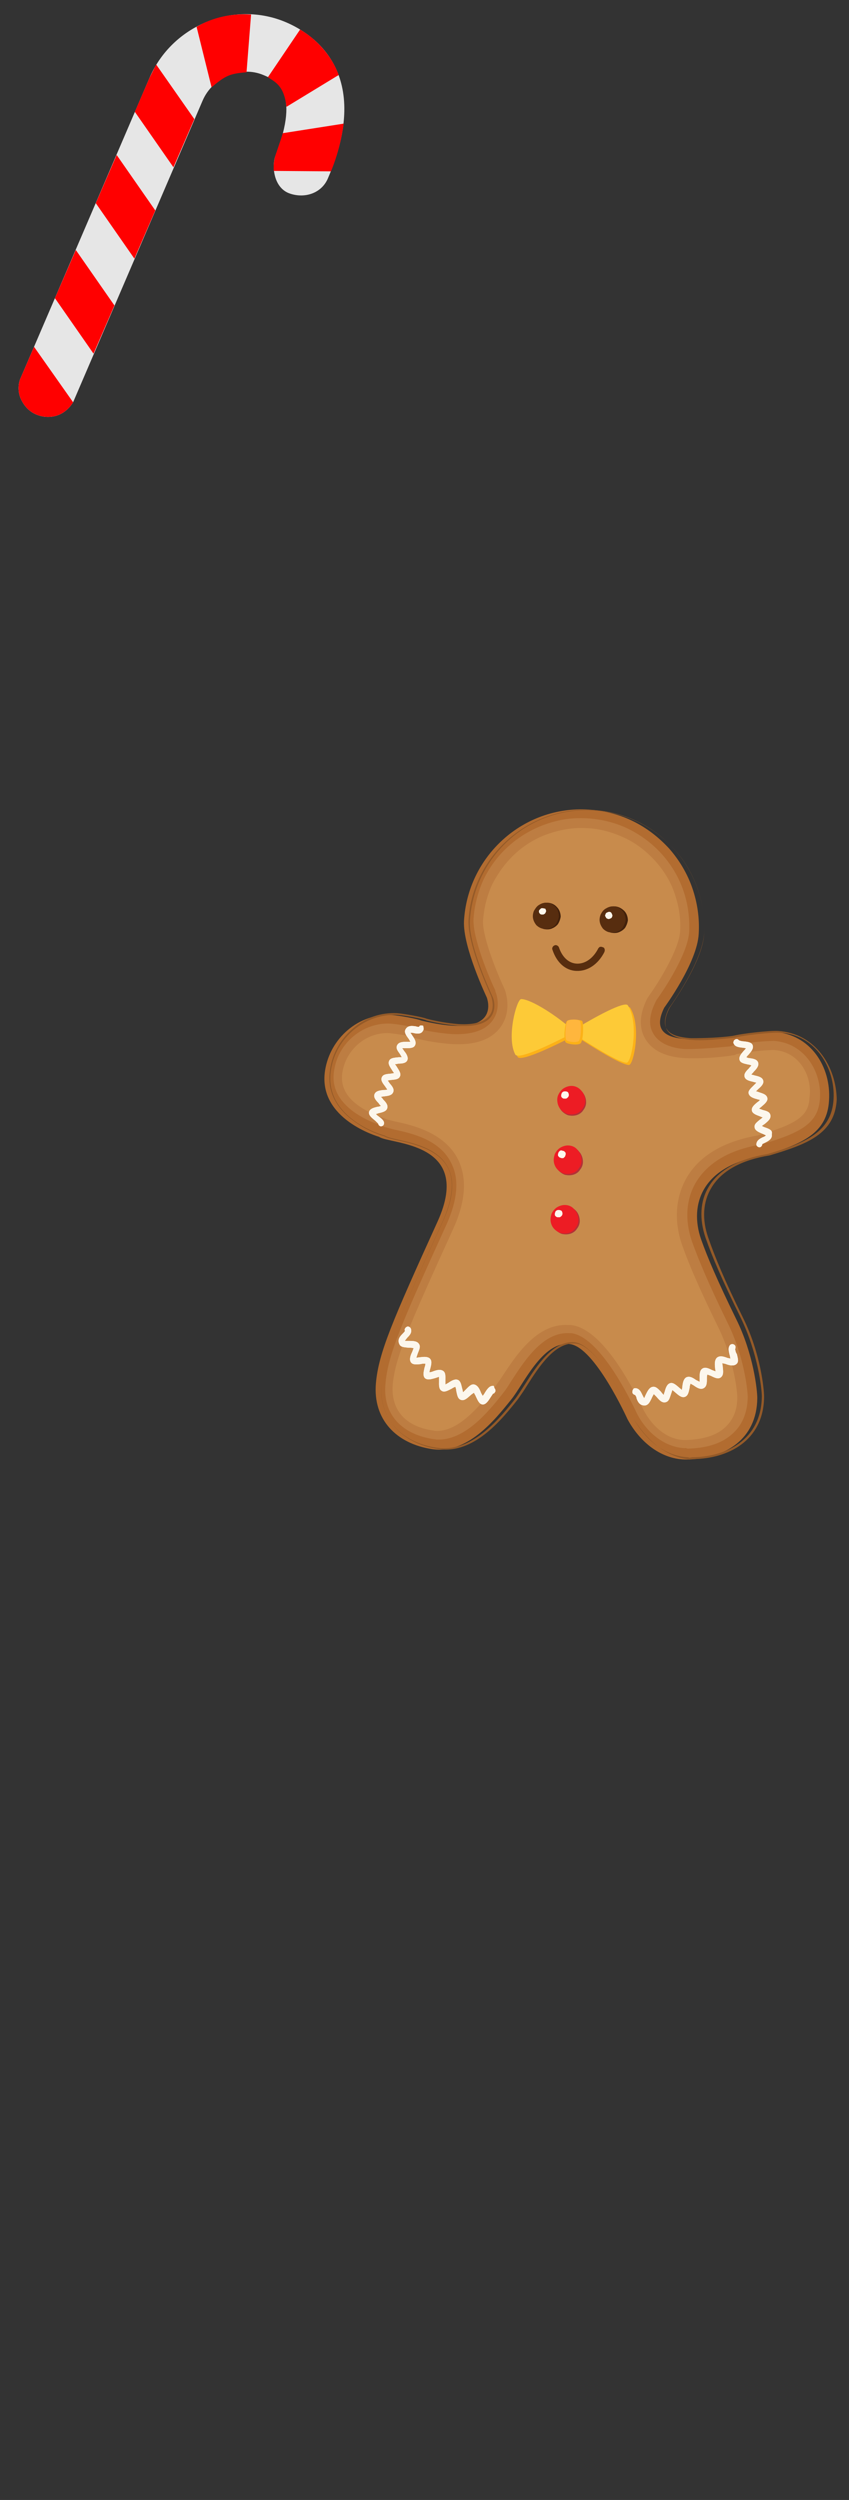 <?xml version="1.0" encoding="utf-8"?>
<!-- Generator: Adobe Illustrator 26.0.1, SVG Export Plug-In . SVG Version: 6.00 Build 0)  -->
<svg version="1.1" id="Layer_1" xmlns="http://www.w3.org/2000/svg" xmlns:xlink="http://www.w3.org/1999/xlink" x="0px" y="0px"
	 viewBox="0 0 187 550" style="enable-background:new 0 0 187 550;" xml:space="preserve">
<rect x="0" y="0" width="187" height="550" fill="#333333" stroke="none"/>
<style type="text/css">
	.st0{fill:#E6E6E6;}
	.st1{fill:#FF0000;}
	.st2{fill:#B26C30;}
	.st3{fill:#945A28;}
	.st4{fill:#BD7D42;}
	.st5{fill:#C88B4C;}
	.st6{fill:#FCF7ED;}
	.st7{fill:#B33136;}
	.st8{fill:#ED1C24;}
	.st9{fill:#FCB117;}
	.st10{fill:#FDCA37;}
	.st11{fill:#FFB63D;}
	.st12{fill:#572D0F;}
	.st13{fill:#42210B;}
</style>
<g>
	<path class="st0" d="M63,4.9C51.5,0,37.9,5.5,32.9,17.2L4.4,83.5C3.9,85,4,86.6,4.7,88c0.7,1.4,1.8,2.6,3.3,3.2
		c1.4,0.6,3.1,0.7,4.6,0.2c1.5-0.5,2.7-1.6,3.5-2.9l28.5-66.3C46.8,17,53,14.4,58,16.5c2.6,1.1,8.3,3.3,2.7,17.7
		c-0.9,2.2-0.5,7.2,3.2,8.4c3.3,1.1,6.9-0.1,8.3-3.3C82.2,16.1,69.1,7.5,63,4.9z"/>
	<path class="st1" d="M4.4,83.5C3.9,85,4,86.6,4.7,88c0.7,1.4,1.8,2.6,3.3,3.2c1.4,0.6,3.1,0.7,4.6,0.2c1.5-0.5,2.7-1.6,3.5-2.9v0
		L7.5,76.3L4.4,83.5z"/>
	<path class="st1" d="M12.1,65.6l8.5,12.2l4.6-10.6l-8.5-12.2L12.1,65.6z"/>
	<path class="st1" d="M21.1,44.7l8.5,12.2l4.6-10.6l-8.5-12.2L21.1,44.7z"/>
	<path class="st1" d="M32.9,17.2l-3.2,7.4l8.5,12.2l4.6-10.6l-8.4-12C33.9,15.2,33.4,16.2,32.9,17.2z"/>
	<path class="st1" d="M43.3,5.9l3.3,13.3c3.1-2.6,4-3,7.7-3.3l1-12.7C51.1,2.9,46.9,3.8,43.3,5.9z"/>
	<path class="st1" d="M66.1,6.5L59,17c2,1.2,3.6,2.2,4.1,6.5l11.5-7C73.1,12.3,69.7,8.6,66.1,6.5z"/>
	<path class="st1" d="M60.9,33.5c-0.5,1.3-0.7,2.7-0.6,4.1l12.6,0.1c1.4-3.4,2.3-6.9,2.8-10.5l-13.4,2.1
		C61.8,30.9,61.7,31.1,60.9,33.5z"/>
</g>
<path class="st2" d="M170.3,227c-1.8-0.1-8.1,0.6-9.7,1.1c-8,0.8-18.4,1.9-14.3-6.4c0,0,7.3-9.9,7.6-16.3c0.2-3.4-0.3-6.8-1.4-10
	c-1.1-3.2-2.9-6.2-5.1-8.7c-2.3-2.5-5-4.6-8.1-6.1c-3.1-1.5-6.4-2.3-9.8-2.5c-6.9-0.4-13.6,2-18.7,6.6c-5.1,4.6-8.2,11-8.6,17.9
	c-0.3,5.7,5,16.8,5,16.8s3.9,9.6-14.5,5.1c-0.5-0.3-4.8-1.1-6.4-1.2c-7.4-0.4-13.6,5.2-14.7,12.2c-1.7,10.8,11.9,14.6,11.9,14.6
	c2.2,1.7,20.9,0.9,12.9,18.6c-10,22-13,28.9-13.6,35.6c-0.7,8,4.5,13.3,12.3,14.5c7.8,1.2,13.8-6.3,17.5-10.9
	c2.7-3.3,6.9-12.9,12.9-12.2c5.5,0.6,12.7,16.5,12.7,16.5c2.8,5.2,7.6,9,13.2,8.9c8.3-0.2,15.3-4.4,15.4-13.5
	c0-1.7-0.8-9.7-4.7-17.5c-4.1-8.4-6.2-13.3-7.7-17.5c-2.6-7.6,0.2-16.1,13.5-18.3c8.9-2.6,14.3-5,14.7-12.2
	C183.1,234.7,178.5,227.4,170.3,227z"/>
<path class="st3" d="M171.3,226.8L171.3,226.8c-1.8-0.1-8.2,0.6-9.8,1.1l-0.1,0c-3.1,0.4-6.2,0.5-9.2,0.5c-2.9-0.2-4.7-0.8-5.4-2.1
	c-0.6-1.1-0.4-2.7,0.6-4.6c0.1-0.1,7.3-10,7.7-16.4c0.3-6.8-2.1-13.5-6.7-18.6c-4.6-5.1-11-8.1-17.8-8.5c-6.8-0.4-13.5,1.9-18.7,6.5
	c-5.1,4.5-8.3,10.9-8.7,17.7c-0.3,5.6,5,16.7,5,16.8c0,0.1,0.9,2.4-0.3,4.1c-1.1,1.5-3.4,2.2-6.9,2c-2.4-0.2-4.8-0.6-7.1-1.2
	c-0.6-0.3-4.9-1.1-6.4-1.2c-3.6-0.2-7.1,1-9.8,3.4c-2.7,2.3-4.5,5.5-5,9c-0.6,3.9,0.6,7.2,3.7,10.1c2.4,2.1,5.2,3.7,8.3,4.6
	c0.4,0.3,1.6,0.6,3,0.9c3.6,0.8,8.9,2,11,6.1c1.4,2.8,1,6.7-1.1,11.5c-10.1,22.2-13,28.9-13.6,35.6c-0.3,3.9,0.7,7.3,3,9.9
	c2.2,2.5,5.5,4.2,9.5,4.8c0.4,0,0.7,0.1,1.1,0.1c7.3,0.4,13.1-6.8,16.5-11.1c0.7-1,1.4-2,2-3c2.6-4.1,6.2-9.7,10.8-9.2
	c5.3,0.6,12.3,15.8,12.6,16.4c3,5,7.4,8.6,12.4,9.1c0.3-0.1,0.6-0.1,0.9-0.1c7.4-0.1,15.4-3.9,15.5-13.7c0-1.5-0.7-9.5-4.7-17.5
	c-4-8.1-6.1-13.2-7.6-17.5c-1.4-4-1.2-7.9,0.7-11c2.2-3.7,6.6-6.1,12.8-7.1c8.4-2.5,14.4-4.8,14.8-12.3
	C184.2,234.8,179.7,227.3,171.3,226.8z M183.6,241.8c-0.4,7.3-6.3,9.7-14.6,12.1c-6.2,1-10.7,3.5-12.9,7.2
	c-1.9,3.1-2.1,7.1-0.7,11.2c1.5,4.3,3.7,9.4,7.7,17.5c3.9,8,4.7,15.9,4.7,17.4c-0.1,9.7-8,13.3-15.3,13.4c-0.3,0-0.6,0.2-0.9,0
	c-4.9-0.2-9.4-3.6-12.2-8.8c-0.3-0.6-7.4-15.9-12.8-16.5c-4.7-0.5-8.4,5.2-11,9.3c-0.8,1.2-1.4,2.2-2,3c-3.4,4.3-9.1,11.4-16.4,11
	c-0.3,0-0.7-0.1-1-0.1c-8.2-1.2-12.9-6.8-12.2-14.4c0.6-6.7,3.5-13.4,13.6-35.5c2.2-4.8,2.6-8.8,1.1-11.7c-2.1-4.2-7.5-5.4-11.1-6.2
	c-1.4-0.3-2.5-0.6-2.9-0.9h0c-0.2,0-13.5-3.7-11.8-14.4c1.1-7.2,7.6-12.5,14.7-12.1c1.6,0.1,5.9,0.9,6.3,1.2h0
	c2.4,0.6,4.8,1,7.2,1.2c3.6,0.2,6-0.5,7.1-2.1c1.3-1.9,0.4-4.2,0.3-4.3c0-0.1-5.3-11.1-5-16.7c0.4-6.8,3.5-13.2,8.6-17.8
	c5.1-4.6,11.8-6.9,18.6-6.5c6.8,0.4,13.2,3.4,17.8,8.5c4.6,5.1,6.9,11.8,6.6,18.6c-0.3,6.3-7.6,16.2-7.6,16.3
	c-1.1,2.1-1.2,3.7-0.6,4.9c0.8,1.3,2.6,2,5.6,2.2c2.8,0.2,6.2-0.2,9.3-0.5h0.1c1.5-0.5,7.9-1.2,9.7-1.1h0.1
	C179.5,227.5,184,234.9,183.6,241.8L183.6,241.8z"/>
<path class="st4" d="M170.4,229L170.4,229c-3.1,0.1-6.1,0.4-9,1l-0.2,0.1l-0.3,0.1c-3.1,0.3-6.7,0.6-9.6,0.6c-1.4,0-5.7-0.4-7.4-3.4
	c-1.1-1.8-0.9-4.2,0.5-7l0.1-0.2l0.1-0.2c1.9-2.6,7-10.4,7.2-15.1c0.2-4.7-0.9-9.3-3.3-13.3c-2.4-4-5.9-7.2-10.2-9.3
	c-4.2-2-9-2.7-13.6-2.1c-4.6,0.7-9,2.7-12.5,5.8c-2.3,2-4.2,4.5-5.6,7.3c-1.3,2.8-2.1,5.8-2.3,8.9c-0.2,4.2,3.4,12.8,4.8,15.7v0.1
	v0.1c0.2,0.4,1.4,3.6-0.6,6.4c-1.6,2.2-4.6,3.2-9,3c-2.6-0.2-5.1-0.6-7.6-1.2l-0.3,0l-0.1-0.1c-0.7-0.4-4.2-0.9-5.5-1
	c-6-0.3-11.5,4.2-12.4,10.3c-0.6,3.6,0.9,6.6,4.3,9.1c1.7,1.2,3.5,2.1,5.5,2.8l1.2,0.5c0.7,0.2,1.4,0.4,2.2,0.6
	c3.8,0.8,10.1,2.2,12.6,7.4c1.8,3.5,1.4,8.1-1.1,13.6c-9.8,21.5-12.9,28.6-13.4,35c-0.6,6.5,3.4,11,10.5,12.1c0.3,0,0.6,0.1,0.8,0.1
	c6.1,0.3,11.3-6,14.6-10.2c0.5-0.6,1.1-1.5,1.7-2.5c2.7-4.1,6.9-11,12.8-10.7c0.1,0,0.3,0,0.5,0c6.1,0.7,12.7,13.8,14.5,17.7
	c2.4,4.6,6.4,7.4,10.5,7.6c0.2-0.1,0.5,0.1,0.7,0.1c3.9-0.1,7.1-1,9.4-2.9c2.5-2,3.7-4.8,3.8-8.4c0-1.2-0.7-8.9-4.5-16.5
	c-4.1-8.4-6.2-13.4-7.8-17.8c-1.6-4.7-1.3-9.3,0.9-13c1.8-3,5.7-6.9,14.3-8.3c8.9-2.6,12.7-4.7,13-10.2
	C181,235.8,177.2,229.4,170.4,229z"/>
<path class="st5" d="M170.3,231L170.3,231c-2.8,0.1-5.4,0.4-8.1,0.9l-0.3,0.2l-0.7,0.1l-0.6,0.1c-3.1,0.4-6.3,0.6-9.5,0.5
	c-4.5-0.2-7.5-1.7-9-4.3c-1-1.7-1.7-4.6,0.5-8.9l0.2-0.3l0.2-0.3c2.1-2.9,6.6-10.2,6.8-14.1c0.2-2.8-0.3-5.7-1.2-8.3
	c-0.9-2.7-2.4-5.1-4.3-7.2c-1.9-2.1-4.2-3.9-6.8-5.1c-2.6-1.2-5.4-2-8.2-2.1c-2.9-0.2-5.7,0.3-8.4,1.2c-2.7,0.9-5.2,2.4-7.3,4.3
	c-2.1,1.9-3.8,4.2-5.1,6.7c-1.2,2.5-1.9,5.3-2.1,8.1c-0.2,3.2,2.6,10.5,4.6,14.8l0,0.1l0.1,0.1c0.2,0.5,1.8,4.7-0.8,8.4
	c-2,2.8-5.6,4.1-10.8,3.8c-2.7-0.2-5.4-0.6-8-1.3l-0.6-0.2l-0.2-0.1c-1.6-0.4-3.2-0.6-4.9-0.8c-5-0.3-9.6,3.5-10.4,8.7
	c-0.4,2.8,0.7,5.2,3.5,7.2c1.4,1,2.9,1.8,4.4,2.3l2,0.8c0.4,0.1,1.2,0.3,1.6,0.4c3.8,0.8,11,2.4,14,8.4c2,4.1,1.7,9.2-1.1,15.3
	c-9.7,21.3-12.8,28.3-13.3,34.3c-0.4,5.4,2.7,9.1,8.8,10c0.2,0,0.4,0.1,0.6,0.1c5.1,0.3,9.8-5.6,13-9.5c0.4-0.6,1-1.4,1.6-2.3v0
	c2.8-4.2,7.5-11.9,14.6-11.5h0.2h0.4c6.7,0.7,13,12.4,16.1,18.8c2.1,3.9,5.4,6.4,8.8,6.5h0.3h0.2h0.1c3.4-0.1,6.3-0.9,8.2-2.5
	c1.9-1.6,3-3.8,3-6.9c0-1.1-0.7-8.4-4.3-15.6c-4.1-8.4-6.3-13.5-7.9-18c-1.8-5.3-1.4-10.5,1.1-14.8c2-3.4,6.3-7.6,15.6-9.2
	c8.9-2.6,11.2-4.4,11.4-8.3C179,236.6,175.9,231.2,170.3,231z"/>
<path class="st6" d="M93.2,225.7c-0.1-0.1-0.3-0.1-0.5-0.1c-0.2,0-0.3,0.1-0.4,0.3c-0.2,0-0.5,0-0.7-0.1c-0.7-0.1-1.8-0.3-2.3,0.7
	c-0.3,0.6,0.1,1.2,0.6,1.9c0.2,0.2,0.3,0.5,0.5,0.8c-0.2,0-0.5,0-0.7,0c-0.9,0-1.8,0-2.2,0.7c-0.4,0.7,0.1,1.3,0.6,2
	c0.1,0.2,0.3,0.5,0.4,0.7c-0.2,0-0.5,0-0.7,0c-0.9,0.1-1.8,0.1-2.1,0.8c-0.3,0.7,0.2,1.3,0.7,2.1c0.1,0.2,0.3,0.4,0.4,0.6
	c-0.2,0-0.6,0.1-0.7,0.1c-0.9,0.1-1.7,0.1-2,0.8c-0.3,0.7,0.2,1.3,0.8,2.1c0.1,0.2,0.3,0.4,0.4,0.6c-0.2,0.1-0.6,0.1-0.8,0.1
	c-0.9,0.1-1.7,0.2-2,0.9c-0.3,0.7,0.3,1.4,0.9,2c0.1,0.2,0.3,0.4,0.5,0.6c-0.2,0.1-0.6,0.2-0.8,0.2c-0.8,0.2-1.6,0.4-1.8,1.1
	c-0.2,0.8,0.7,1.4,1.4,2c0.2,0.2,0.4,0.4,0.6,0.6c0,0.1,0.1,0.3,0.2,0.4c0.1,0.1,0.3,0.2,0.4,0.2h0c0.2,0,0.4-0.1,0.5-0.2
	c0.1-0.1,0.2-0.3,0.2-0.5c0-0.6-0.6-1-1.2-1.5c-0.2-0.1-0.4-0.3-0.6-0.5c0.2-0.1,0.4-0.1,0.6-0.2c0.9-0.2,1.7-0.4,1.9-1.1
	c0.2-0.7-0.3-1.3-0.9-1.9c-0.1-0.2-0.3-0.4-0.5-0.6c0.2,0,0.5-0.1,0.7-0.1c0.9-0.1,1.7-0.2,2-0.9c0.3-0.7-0.2-1.3-0.8-2
	c-0.1-0.2-0.3-0.4-0.4-0.6c0.2,0,0.5-0.1,0.7-0.1c0.9-0.1,1.7-0.1,2-0.8c0.3-0.6-0.2-1.3-0.7-2.1c-0.1-0.2-0.3-0.4-0.4-0.6
	c0.2,0,0.5,0,0.7-0.1c0.9,0,1.7-0.1,2-0.7c0.3-0.6-0.1-1.4-0.7-2.1c-0.1-0.2-0.3-0.4-0.4-0.6c0.2,0,0.6,0,0.8,0c0.9,0,1.7,0,2-0.6
	c0.4-0.7-0.1-1.5-0.6-2.2c-0.1-0.2-0.3-0.4-0.4-0.6c0.3,0,0.5,0,0.8,0.1c0.6,0.1,1.6,0.3,2-0.6c0.1-0.1,0.1-0.2,0.1-0.3
	c0-0.1,0-0.2,0-0.3c0-0.1-0.1-0.2-0.1-0.3C93.4,225.8,93.3,225.8,93.2,225.7z"/>
<path class="st6" d="M93.2,225.7c-0.1-0.1-0.3-0.1-0.5-0.1c-0.2,0-0.3,0.1-0.4,0.3c-0.2,0-0.5,0-0.7-0.1c-0.7-0.1-1.8-0.3-2.3,0.7
	c-0.3,0.6,0.1,1.2,0.6,1.9c0.2,0.2,0.3,0.5,0.5,0.8c-0.2,0-0.5,0-0.7,0c-0.9,0-1.8,0-2.2,0.7c-0.4,0.7,0.1,1.3,0.6,2
	c0.1,0.2,0.3,0.5,0.4,0.7c-0.2,0-0.5,0-0.7,0c-0.9,0.1-1.8,0.1-2.1,0.8c-0.3,0.7,0.2,1.3,0.7,2.1c0.1,0.2,0.3,0.4,0.4,0.6
	c-0.2,0-0.6,0.1-0.7,0.1c-0.9,0.1-1.7,0.1-2,0.8c-0.3,0.7,0.2,1.3,0.8,2.1c0.1,0.2,0.3,0.4,0.4,0.6c-0.2,0.1-0.6,0.1-0.8,0.1
	c-0.9,0.1-1.7,0.2-2,0.9c-0.3,0.7,0.3,1.4,0.9,2c0.1,0.2,0.3,0.4,0.5,0.6c-0.2,0.1-0.6,0.2-0.8,0.2c-0.8,0.2-1.6,0.4-1.8,1.1
	c-0.2,0.8,0.7,1.4,1.4,2c0.2,0.2,0.4,0.4,0.6,0.6c0,0.1,0.1,0.3,0.2,0.4c0.1,0.1,0.3,0.2,0.4,0.2h0c0.2,0,0.4-0.1,0.5-0.2
	c0.1-0.1,0.2-0.3,0.2-0.5c0-0.6-0.6-1-1.2-1.5c-0.2-0.1-0.4-0.3-0.6-0.5c0.2-0.1,0.4-0.1,0.6-0.2c0.9-0.2,1.7-0.4,1.9-1.1
	c0.2-0.7-0.3-1.3-0.9-1.9c-0.1-0.2-0.3-0.4-0.5-0.6c0.2,0,0.5-0.1,0.7-0.1c0.9-0.1,1.7-0.2,2-0.9c0.3-0.7-0.2-1.3-0.8-2
	c-0.1-0.2-0.3-0.4-0.4-0.6c0.2,0,0.5-0.1,0.7-0.1c0.9-0.1,1.7-0.1,2-0.8c0.3-0.6-0.2-1.3-0.7-2.1c-0.1-0.2-0.3-0.4-0.4-0.6
	c0.2,0,0.5,0,0.7-0.1c0.9,0,1.7-0.1,2-0.7c0.3-0.6-0.1-1.4-0.7-2.1c-0.1-0.2-0.3-0.4-0.4-0.6c0.2,0,0.6,0,0.8,0c0.9,0,1.7,0,2-0.6
	c0.4-0.7-0.1-1.5-0.6-2.2c-0.1-0.2-0.3-0.4-0.4-0.6c0.3,0,0.5,0,0.8,0.1c0.6,0.1,1.6,0.3,2-0.6c0.1-0.1,0.1-0.2,0.1-0.3
	c0-0.1,0-0.2,0-0.3c0-0.1-0.1-0.2-0.1-0.3C93.4,225.8,93.3,225.8,93.2,225.7z"/>
<path class="st6" d="M168.7,248.1c-0.3-0.1-0.6-0.2-0.9-0.4c0.2-0.1,0.4-0.3,0.6-0.4c0.7-0.6,1.4-1.1,1.3-1.9
	c-0.1-0.8-0.9-1-1.7-1.2c-0.2-0.1-0.6-0.2-0.8-0.3c0.2-0.2,0.4-0.3,0.6-0.5c0.7-0.6,1.4-1.2,1.2-1.9c-0.2-0.7-0.9-0.9-1.8-1.2
	c-0.3-0.1-0.5-0.2-0.7-0.2c0.2-0.2,0.4-0.4,0.5-0.5c0.7-0.6,1.3-1.2,1.1-1.9c-0.2-0.7-1-0.9-1.9-1.1c-0.2-0.1-0.5-0.1-0.7-0.2
	c0.1-0.2,0.4-0.4,0.5-0.6c0.6-0.6,1.2-1.3,1-2c-0.2-0.7-1-0.9-1.9-1c-0.2,0-0.5-0.1-0.7-0.2c0.1-0.2,0.3-0.4,0.5-0.6
	c0.6-0.7,1.1-1.3,0.9-2c-0.2-0.7-1.1-0.8-2-0.9c-0.3,0-0.7-0.1-1-0.2c-0.1-0.1-0.2-0.2-0.4-0.3c-0.2,0-0.3,0-0.5,0.1
	c-0.1,0.1-0.3,0.2-0.3,0.4c-0.1,0.2-0.1,0.3,0,0.5c0.3,0.7,1.1,0.8,2,0.9c0.2,0,0.5,0.1,0.7,0.1c-0.1,0.2-0.3,0.4-0.5,0.6
	c-0.6,0.7-1.1,1.3-0.9,2c0.2,0.7,1.1,0.8,1.9,1c0.2,0,0.5,0.1,0.7,0.2c-0.1,0.2-0.4,0.4-0.5,0.6c-0.6,0.6-1.2,1.2-1,1.9
	c0.2,0.7,1,0.9,1.9,1.1c0.2,0.1,0.5,0.1,0.7,0.2c-0.2,0.2-0.4,0.4-0.6,0.6c-0.6,0.6-1.3,1.2-1.1,1.8c0.2,0.7,1,1,1.8,1.2
	c0.2,0.1,0.5,0.1,0.7,0.2c-0.2,0.2-0.4,0.4-0.6,0.5c-0.7,0.6-1.3,1.1-1.2,1.8c0.1,0.7,1,1,1.8,1.3c0.2,0.1,0.5,0.2,0.6,0.2
	c-0.2,0.2-0.4,0.4-0.6,0.5c-0.7,0.6-1.3,1-1.2,1.7c0.1,0.8,1,1.1,1.9,1.5c0.2,0.1,0.5,0.2,0.6,0.3c-0.2,0.2-0.4,0.3-0.7,0.4
	c-0.6,0.3-1.4,0.7-1.4,1.6c0,0.2,0.1,0.3,0.2,0.4c0.1,0.1,0.3,0.2,0.4,0.2h0.1c0.2,0,0.3-0.1,0.4-0.2c0.1-0.1,0.2-0.3,0.2-0.5
	c0.2-0.1,0.4-0.2,0.6-0.3c0.6-0.3,1.7-0.8,1.5-1.9C170.2,248.7,169.5,248.4,168.7,248.1z"/>
<path class="st6" d="M168.7,248.1c-0.3-0.1-0.6-0.2-0.9-0.4c0.2-0.1,0.4-0.3,0.6-0.4c0.7-0.6,1.4-1.1,1.3-1.9
	c-0.1-0.8-0.9-1-1.7-1.2c-0.2-0.1-0.6-0.2-0.8-0.3c0.2-0.2,0.4-0.3,0.6-0.5c0.7-0.6,1.4-1.2,1.2-1.9c-0.2-0.7-0.9-0.9-1.8-1.2
	c-0.3-0.1-0.5-0.2-0.7-0.2c0.2-0.2,0.4-0.4,0.5-0.5c0.7-0.6,1.3-1.2,1.1-1.9c-0.2-0.7-1-0.9-1.9-1.1c-0.2-0.1-0.5-0.1-0.7-0.2
	c0.1-0.2,0.4-0.4,0.5-0.6c0.6-0.6,1.2-1.3,1-2c-0.2-0.7-1-0.9-1.9-1c-0.2,0-0.5-0.1-0.7-0.2c0.1-0.2,0.3-0.4,0.5-0.6
	c0.6-0.7,1.1-1.3,0.9-2c-0.2-0.7-1.1-0.8-2-0.9c-0.3,0-0.7-0.1-1-0.2c-0.1-0.1-0.2-0.2-0.4-0.3c-0.2,0-0.3,0-0.5,0.1
	c-0.1,0.1-0.3,0.2-0.3,0.4c-0.1,0.2-0.1,0.3,0,0.5c0.3,0.7,1.1,0.8,2,0.9c0.2,0,0.5,0.1,0.7,0.1c-0.1,0.2-0.3,0.4-0.5,0.6
	c-0.6,0.7-1.1,1.3-0.9,2c0.2,0.7,1.1,0.8,1.9,1c0.2,0,0.5,0.1,0.7,0.2c-0.1,0.2-0.4,0.4-0.5,0.6c-0.6,0.6-1.2,1.2-1,1.9
	c0.2,0.7,1,0.9,1.9,1.1c0.2,0.1,0.5,0.1,0.7,0.2c-0.2,0.2-0.4,0.4-0.6,0.6c-0.6,0.6-1.3,1.2-1.1,1.8c0.2,0.7,1,1,1.8,1.2
	c0.2,0.1,0.5,0.1,0.7,0.2c-0.2,0.2-0.4,0.4-0.6,0.5c-0.7,0.6-1.3,1.1-1.2,1.8c0.1,0.7,1,1,1.8,1.3c0.2,0.1,0.5,0.2,0.6,0.2
	c-0.2,0.2-0.4,0.4-0.6,0.5c-0.7,0.6-1.3,1-1.2,1.7c0.1,0.8,1,1.1,1.9,1.5c0.2,0.1,0.5,0.2,0.6,0.3c-0.2,0.2-0.4,0.3-0.7,0.4
	c-0.6,0.3-1.4,0.7-1.4,1.6c0,0.2,0.1,0.3,0.2,0.4c0.1,0.1,0.3,0.2,0.4,0.2h0.1c0.2,0,0.3-0.1,0.4-0.2c0.1-0.1,0.2-0.3,0.2-0.5
	c0.2-0.1,0.4-0.2,0.6-0.3c0.6-0.3,1.7-0.8,1.5-1.9C170.2,248.7,169.5,248.4,168.7,248.1z"/>
<path class="st6" d="M108.5,304.9c-0.7,0-1.2,0.7-1.7,1.5c-0.1,0.2-0.3,0.5-0.5,0.7c-0.1-0.3-0.3-0.5-0.4-0.8
	c-0.3-0.8-0.7-1.5-1.4-1.7c-0.7-0.2-1.3,0.5-1.9,1.1c-0.2,0.2-0.4,0.4-0.6,0.6c-0.1-0.2-0.1-0.6-0.2-0.8c-0.2-0.8-0.3-1.6-0.9-1.9
	c-0.6-0.3-1.4,0.1-2.1,0.6c-0.2,0.1-0.5,0.3-0.7,0.4c0-0.3,0-0.6,0-0.9c0-0.9,0.1-1.7-0.5-2.1c-0.6-0.4-1.4-0.2-2.2,0.1
	c-0.2,0.1-0.6,0.2-0.8,0.2c0-0.2,0.1-0.6,0.2-0.9c0.2-0.8,0.4-1.6-0.1-2.1c-0.5-0.5-1.4-0.4-2.2-0.3c-0.2,0-0.6,0.1-0.8,0.1
	c0.1-0.3,0.2-0.6,0.3-0.9c0.3-0.8,0.7-1.5,0.3-2.1c-0.4-0.7-1.4-0.7-2.3-0.7c-0.3,0-0.6,0-0.8,0c0-0.1,0.2-0.3,0.5-0.7
	c0.5-0.5,1.1-1.1,0.8-2c-0.1-0.2-0.2-0.3-0.4-0.4c-0.2-0.1-0.3-0.1-0.5,0c-0.2,0.1-0.3,0.2-0.4,0.4c-0.1,0.2-0.1,0.3,0,0.5
	c-0.1,0.2-0.3,0.4-0.5,0.6c-0.5,0.5-1.3,1.3-0.7,2.4c0.3,0.6,1.1,0.6,2,0.7c0.4,0,0.7,0,1.1,0.1c-0.1,0.3-0.2,0.5-0.3,0.8
	c-0.4,0.8-0.7,1.7-0.3,2.3s1.3,0.5,2.2,0.4c0.3-0.1,0.6-0.1,1-0.1c0,0.3-0.1,0.6-0.2,0.9c-0.2,0.9-0.4,1.8,0.1,2.3
	c0.6,0.5,1.4,0.2,2.2,0c0.3-0.1,0.6-0.2,0.9-0.3c0,0.3,0,0.6,0,0.9c0,0.9-0.1,1.8,0.6,2.2c0.6,0.4,1.4-0.1,2.2-0.5
	c0.3-0.2,0.5-0.3,0.8-0.4c0.1,0.3,0.2,0.6,0.2,0.9c0.2,0.9,0.3,1.8,1.1,2c0.7,0.2,1.3-0.4,2-1c0.2-0.2,0.5-0.4,0.8-0.6
	c0.1,0.3,0.3,0.5,0.4,0.8c0.4,0.8,0.7,1.7,1.5,1.8c0.7,0,1.2-0.7,1.7-1.5c0.2-0.3,0.4-0.6,0.6-0.9c0.2,0,0.3-0.1,0.4-0.3
	c0.1-0.1,0.2-0.3,0.1-0.5c0-0.2-0.1-0.3-0.2-0.4C108.8,304.9,108.7,304.8,108.5,304.9L108.5,304.9z"/>
<path class="st6" d="M108.5,304.9c-0.7,0-1.2,0.7-1.7,1.5c-0.1,0.2-0.3,0.5-0.5,0.7c-0.1-0.3-0.3-0.5-0.4-0.8
	c-0.3-0.8-0.7-1.5-1.4-1.7c-0.7-0.2-1.3,0.5-1.9,1.1c-0.2,0.2-0.4,0.4-0.6,0.6c-0.1-0.2-0.1-0.6-0.2-0.8c-0.2-0.8-0.3-1.6-0.9-1.9
	c-0.6-0.3-1.4,0.1-2.1,0.6c-0.2,0.1-0.5,0.3-0.7,0.4c0-0.3,0-0.6,0-0.9c0-0.9,0.1-1.7-0.5-2.1c-0.6-0.4-1.4-0.2-2.2,0.1
	c-0.2,0.1-0.6,0.2-0.8,0.2c0-0.2,0.1-0.6,0.2-0.9c0.2-0.8,0.4-1.6-0.1-2.1c-0.5-0.5-1.4-0.4-2.2-0.3c-0.2,0-0.6,0.1-0.8,0.1
	c0.1-0.3,0.2-0.6,0.3-0.9c0.3-0.8,0.7-1.5,0.3-2.1c-0.4-0.7-1.4-0.7-2.3-0.7c-0.3,0-0.6,0-0.8,0c0-0.1,0.2-0.3,0.5-0.7
	c0.5-0.5,1.1-1.1,0.8-2c-0.1-0.2-0.2-0.3-0.4-0.4c-0.2-0.1-0.3-0.1-0.5,0c-0.2,0.1-0.3,0.2-0.4,0.4c-0.1,0.2-0.1,0.3,0,0.5
	c-0.1,0.2-0.3,0.4-0.5,0.6c-0.5,0.5-1.3,1.3-0.7,2.4c0.3,0.6,1.1,0.6,2,0.7c0.4,0,0.7,0,1.1,0.1c-0.1,0.3-0.2,0.5-0.3,0.8
	c-0.4,0.8-0.7,1.7-0.3,2.3s1.3,0.5,2.2,0.4c0.3-0.1,0.6-0.1,1-0.1c0,0.3-0.1,0.6-0.2,0.9c-0.2,0.9-0.4,1.8,0.1,2.3
	c0.6,0.5,1.4,0.2,2.2,0c0.3-0.1,0.6-0.2,0.9-0.3c0,0.3,0,0.6,0,0.9c0,0.9-0.1,1.8,0.6,2.2c0.6,0.4,1.4-0.1,2.2-0.5
	c0.3-0.2,0.5-0.3,0.8-0.4c0.1,0.3,0.2,0.6,0.2,0.9c0.2,0.9,0.3,1.8,1.1,2c0.7,0.2,1.3-0.4,2-1c0.2-0.2,0.5-0.4,0.8-0.6
	c0.1,0.3,0.3,0.5,0.4,0.8c0.4,0.8,0.7,1.7,1.5,1.8c0.7,0,1.2-0.7,1.7-1.5c0.2-0.3,0.4-0.6,0.6-0.9c0.2,0,0.3-0.1,0.4-0.3
	c0.1-0.1,0.2-0.3,0.1-0.5c0-0.2-0.1-0.3-0.2-0.4C108.8,304.9,108.7,304.8,108.5,304.9L108.5,304.9z"/>
<path class="st6" d="M161.9,296.8c0.1-0.1,0.1-0.3,0.1-0.5c0-0.2-0.1-0.3-0.2-0.4c-0.1-0.1-0.3-0.2-0.5-0.2c-0.2,0-0.4,0.1-0.5,0.2
	c-0.5,0.6-0.3,1.4-0.1,2.2c0.1,0.2,0.1,0.6,0.2,0.8c-0.3-0.1-0.6-0.1-0.8-0.2c-0.8-0.3-1.6-0.5-2.2,0c-0.5,0.5-0.5,1.3-0.4,2.2
	c0,0.3,0.1,0.5,0.1,0.8c-0.3-0.1-0.5-0.2-0.8-0.3c-0.8-0.4-1.5-0.7-2.1-0.3c-0.6,0.4-0.6,1.2-0.6,2.1c0,0.2,0,0.6,0,0.8
	c-0.2-0.1-0.6-0.3-0.8-0.4c-0.7-0.5-1.4-0.9-2.1-0.6c-0.6,0.3-0.8,1.1-0.9,2c0,0.2-0.1,0.6-0.1,0.8c-0.2-0.2-0.5-0.4-0.7-0.6
	c-0.7-0.6-1.3-1.1-1.9-0.9c-0.7,0.2-1,1.1-1.2,1.9c-0.1,0.2-0.2,0.6-0.2,0.7c-0.2-0.2-0.4-0.4-0.6-0.7c-0.6-0.6-1.1-1.2-1.8-1.1
	c-0.8,0.1-1.2,1-1.6,1.8c-0.1,0.2-0.2,0.5-0.3,0.7c-0.1-0.1-0.2-0.3-0.4-0.7c-0.3-0.6-0.6-1.4-1.5-1.5c-0.2,0-0.4,0-0.5,0.2
	c-0.1,0.1-0.2,0.3-0.2,0.5c0,0.1,0,0.2,0,0.3c0,0.1,0.1,0.2,0.1,0.2c0.1,0.1,0.1,0.1,0.2,0.2c0.1,0,0.2,0.1,0.3,0.1
	c0.1,0.2,0.3,0.4,0.3,0.7c0.2,0.6,0.6,1.6,1.7,1.6c0.1,0,0.2,0,0.2,0c0.7-0.1,1-0.7,1.4-1.5c0.1-0.3,0.3-0.6,0.5-1
	c0.2,0.2,0.4,0.4,0.6,0.6c0.6,0.7,1.2,1.4,2,1.2c0.8-0.2,0.9-1,1.2-1.8c0.1-0.3,0.2-0.6,0.3-0.9c0.2,0.2,0.5,0.4,0.7,0.6
	c0.7,0.6,1.4,1.2,2.1,0.9c0.7-0.3,0.8-1.1,1-2c0-0.3,0.1-0.6,0.2-0.9c0.2,0.1,0.5,0.3,0.7,0.4c0.7,0.5,1.5,1,2.2,0.6
	s0.7-1.2,0.7-2.1c0-0.3,0-0.6,0.1-0.9c0.3,0.1,0.5,0.2,0.8,0.3c0.8,0.4,1.6,0.8,2.2,0.3c0.6-0.5,0.5-1.3,0.4-2.2
	c0-0.3-0.1-0.6-0.1-0.9c0.3,0.1,0.6,0.1,0.8,0.2c0.8,0.3,1.7,0.5,2.3,0s0.3-1.3,0.1-2.2C162,297.5,162,297.1,161.9,296.8z"/>
<path class="st6" d="M161.9,296.8c0.1-0.1,0.1-0.3,0.1-0.5c0-0.2-0.1-0.3-0.2-0.4c-0.1-0.1-0.3-0.2-0.5-0.2c-0.2,0-0.4,0.1-0.5,0.2
	c-0.5,0.6-0.3,1.4-0.1,2.2c0.1,0.2,0.1,0.6,0.2,0.8c-0.3-0.1-0.6-0.1-0.8-0.2c-0.8-0.3-1.6-0.5-2.2,0c-0.5,0.5-0.5,1.3-0.4,2.2
	c0,0.3,0.1,0.5,0.1,0.8c-0.3-0.1-0.5-0.2-0.8-0.3c-0.8-0.4-1.5-0.7-2.1-0.3c-0.6,0.4-0.6,1.2-0.6,2.1c0,0.2,0,0.6,0,0.8
	c-0.2-0.1-0.6-0.3-0.8-0.4c-0.7-0.5-1.4-0.9-2.1-0.6c-0.6,0.3-0.8,1.1-0.9,2c0,0.2-0.1,0.6-0.1,0.8c-0.2-0.2-0.5-0.4-0.7-0.6
	c-0.7-0.6-1.3-1.1-1.9-0.9c-0.7,0.2-1,1.1-1.2,1.9c-0.1,0.2-0.2,0.6-0.2,0.7c-0.2-0.2-0.4-0.4-0.6-0.7c-0.6-0.6-1.1-1.2-1.8-1.1
	c-0.8,0.1-1.2,1-1.6,1.8c-0.1,0.2-0.2,0.5-0.3,0.7c-0.1-0.1-0.2-0.3-0.4-0.7c-0.3-0.6-0.6-1.4-1.5-1.5c-0.2,0-0.4,0-0.5,0.2
	c-0.1,0.1-0.2,0.3-0.2,0.5c0,0.1,0,0.2,0,0.3c0,0.1,0.1,0.2,0.1,0.2c0.1,0.1,0.1,0.1,0.2,0.2c0.1,0,0.2,0.1,0.3,0.1
	c0.1,0.2,0.3,0.4,0.3,0.7c0.2,0.6,0.6,1.6,1.7,1.6c0.1,0,0.2,0,0.2,0c0.7-0.1,1-0.7,1.4-1.5c0.1-0.3,0.3-0.6,0.5-1
	c0.2,0.2,0.4,0.4,0.6,0.6c0.6,0.7,1.2,1.4,2,1.2c0.8-0.2,0.9-1,1.2-1.8c0.1-0.3,0.2-0.6,0.3-0.9c0.2,0.2,0.5,0.4,0.7,0.6
	c0.7,0.6,1.4,1.2,2.1,0.9c0.7-0.3,0.8-1.1,1-2c0-0.3,0.1-0.6,0.2-0.9c0.2,0.1,0.5,0.3,0.7,0.4c0.7,0.5,1.5,1,2.2,0.6
	s0.7-1.2,0.7-2.1c0-0.3,0-0.6,0.1-0.9c0.3,0.1,0.5,0.2,0.8,0.3c0.8,0.4,1.6,0.8,2.2,0.3c0.6-0.5,0.5-1.3,0.4-2.2
	c0-0.3-0.1-0.6-0.1-0.9c0.3,0.1,0.6,0.1,0.8,0.2c0.8,0.3,1.7,0.5,2.3,0s0.3-1.3,0.1-2.2C162,297.5,162,297.1,161.9,296.8z"/>
<path class="st7" d="M126.1,239.2c-0.6,0-1.2,0.2-1.7,0.5s-0.9,0.8-1.2,1.4c-0.2,0.6-0.3,1.2-0.2,1.8c0.1,0.6,0.4,1.2,0.8,1.6
	c0.4,0.4,1,0.8,1.5,0.9c0.6,0.1,1.2,0.1,1.8-0.1c0.6-0.2,1.1-0.6,1.4-1.1c0.4-0.5,0.6-1.1,0.6-1.7c0-0.8-0.3-1.7-0.9-2.3
	C127.7,239.6,126.9,239.2,126.1,239.2z"/>
<path class="st8" d="M125.9,238.9c-0.6,0-1.2,0.2-1.7,0.5c-0.5,0.3-0.9,0.8-1.2,1.4s-0.3,1.2-0.2,1.8c0.1,0.6,0.4,1.2,0.8,1.6
	c0.4,0.4,1,0.8,1.5,0.9c0.6,0.1,1.2,0.1,1.8-0.1c0.6-0.2,1.1-0.6,1.4-1.1c0.4-0.5,0.6-1.1,0.6-1.7c0-0.8-0.3-1.7-0.9-2.3
	C127.5,239.3,126.7,238.9,125.9,238.9z"/>
<path class="st6" d="M124.5,240.1c-0.2,0-0.3,0-0.5,0.1c-0.1,0.1-0.3,0.2-0.3,0.4c-0.1,0.2-0.1,0.3-0.1,0.5c0,0.2,0.1,0.3,0.2,0.4
	c0.1,0.1,0.3,0.2,0.4,0.2c0.2,0,0.3,0,0.5,0c0.2-0.1,0.3-0.2,0.4-0.3c0.1-0.1,0.2-0.3,0.2-0.5c0-0.2-0.1-0.5-0.2-0.6
	C125,240.2,124.8,240.1,124.5,240.1z"/>
<path class="st7" d="M125.4,252.3c-0.6,0-1.2,0.2-1.7,0.5c-0.5,0.3-0.9,0.8-1.2,1.4c-0.2,0.6-0.3,1.2-0.2,1.8
	c0.1,0.6,0.4,1.2,0.8,1.6c0.4,0.4,1,0.8,1.5,0.9c0.6,0.1,1.2,0.1,1.8-0.1c0.6-0.2,1.1-0.6,1.4-1.1c0.4-0.5,0.6-1.1,0.6-1.7
	c0-0.8-0.3-1.7-0.9-2.3C127,252.6,126.2,252.3,125.4,252.3z"/>
<path class="st8" d="M125.1,252c-0.6,0-1.2,0.2-1.7,0.5c-0.5,0.3-0.9,0.8-1.2,1.4c-0.2,0.6-0.3,1.2-0.2,1.8c0.1,0.6,0.4,1.2,0.8,1.6
	c0.4,0.4,1,0.8,1.5,0.9c0.6,0.1,1.2,0.1,1.8-0.1c0.6-0.2,1.1-0.6,1.4-1.1c0.4-0.5,0.6-1.1,0.6-1.7c0-0.8-0.3-1.7-0.9-2.3
	C126.8,252.4,126,252,125.1,252z"/>
<path class="st6" d="M123.8,253.1c-0.1,0-0.2,0-0.3,0c-0.1,0-0.2,0.1-0.3,0.2c-0.1,0.1-0.2,0.2-0.2,0.3c0,0.1-0.1,0.2-0.1,0.3
	c0,0.1,0,0.2,0,0.3c0,0.1,0.1,0.2,0.2,0.3c0.1,0.1,0.2,0.2,0.3,0.2c0.1,0,0.2,0.1,0.3,0.1c0.1,0,0.2,0,0.3,0c0.1,0,0.2-0.1,0.3-0.2
	c0.1-0.1,0.2-0.2,0.2-0.3s0.1-0.2,0.1-0.3s0-0.2,0-0.3c0-0.1-0.1-0.2-0.2-0.3c-0.1-0.1-0.2-0.2-0.3-0.2
	C124,253.2,123.9,253.2,123.8,253.1z"/>
<path class="st7" d="M124.7,265.3c-0.6,0-1.2,0.2-1.7,0.5c-0.5,0.3-0.9,0.8-1.2,1.4c-0.2,0.6-0.3,1.2-0.2,1.8
	c0.1,0.6,0.4,1.2,0.8,1.6c0.4,0.4,1,0.8,1.5,0.9c0.6,0.1,1.2,0.1,1.8-0.1s1.1-0.6,1.4-1.1c0.4-0.5,0.6-1.1,0.6-1.7
	c0-0.8-0.3-1.7-0.9-2.3S125.5,265.4,124.7,265.3z"/>
<path class="st8" d="M124.4,265.1c-0.6,0-1.2,0.2-1.7,0.5c-0.5,0.3-0.9,0.8-1.2,1.4c-0.2,0.6-0.3,1.2-0.2,1.8
	c0.1,0.6,0.4,1.2,0.8,1.6c0.4,0.4,1,0.8,1.5,0.9c0.6,0.1,1.2,0.1,1.8-0.1s1.1-0.6,1.4-1.1c0.4-0.5,0.6-1.1,0.6-1.7
	c0-0.8-0.3-1.7-0.9-2.3C126.1,265.5,125.3,265.1,124.4,265.1z"/>
<path class="st6" d="M123.1,266.2c-0.2,0-0.3,0-0.5,0.1c-0.1,0.1-0.3,0.2-0.3,0.4c-0.1,0.2-0.1,0.3-0.1,0.5c0,0.2,0.1,0.3,0.2,0.4
	c0.1,0.1,0.3,0.2,0.4,0.2c0.2,0,0.3,0,0.5,0c0.2-0.1,0.3-0.2,0.4-0.3c0.1-0.1,0.2-0.3,0.2-0.5c0-0.2-0.1-0.5-0.2-0.6
	C123.6,266.3,123.3,266.2,123.1,266.2z"/>
<path class="st9" d="M126.7,227.2c-3.2-3-9.2-6.9-11.4-6.9c-1,0-3.3,8.6-1.3,12.2c0.6,1.2,7.7-2.2,12.6-4.7c3.7,2.4,10,6.4,11.9,6.5
	c1.1,0.1,2.8-8.7,0.3-12.6C138.2,220.7,131.3,224.4,126.7,227.2z"/>
<path class="st10" d="M126.2,226.7c-3.2-3-9.2-6.9-11.4-6.9c-1,0-3.3,8.5-1.3,12.2c0.7,1.2,7.8-2.2,12.6-4.7
	c3.8,2.4,10,6.4,11.9,6.5c1.1,0.1,2.8-8.7,0.3-12.6C137.7,220.1,130.9,223.8,126.2,226.7z"/>
<path class="st9" d="M124.9,224.6c-0.5,0.5-0.9,4.4-0.2,4.8c0.7,0.4,2.8,0.6,3.2,0.1c0.6-0.6,0.7-4.5,0.3-4.9
	C127.7,224.3,125.4,224.2,124.9,224.6z"/>
<path class="st11" d="M125,224.6c-0.4,0.4-0.7,3.9-0.2,4.3c0.6,0.4,2.4,0.5,2.7,0.1c0.5-0.5,0.6-4,0.2-4.4
	C127.4,224.2,125.4,224.2,125,224.6z"/>
<path class="st12" d="M132.8,208.4c-0.1,0-0.2-0.1-0.3-0.1c-0.1,0-0.2,0-0.3,0c-0.1,0-0.2,0.1-0.2,0.1c-0.1,0.1-0.1,0.1-0.2,0.2
	c-1.1,2.2-2.9,3.5-4.8,3.4c-1.8-0.1-3.2-1.5-3.9-3.6c-0.1-0.2-0.2-0.3-0.4-0.4c-0.2-0.1-0.4-0.1-0.6,0c-0.2,0.1-0.3,0.2-0.4,0.4
	c-0.1,0.2-0.1,0.4,0,0.6c0.9,2.7,2.8,4.5,5.2,4.6h0.1c2.4,0.1,4.7-1.4,6.1-4.1c0-0.1,0.1-0.2,0.1-0.3c0-0.1,0-0.2,0-0.3
	c0-0.1-0.1-0.2-0.1-0.3C133,208.5,132.9,208.4,132.8,208.4z"/>
<path class="st13" d="M120.5,198.6c-0.6,0-1.1,0.1-1.6,0.4c-0.5,0.3-0.9,0.8-1.1,1.3c-0.2,0.5-0.3,1.1-0.2,1.7
	c0.1,0.6,0.4,1.1,0.7,1.5s0.9,0.7,1.5,0.9c0.6,0.1,1.2,0.1,1.7-0.1c0.5-0.2,1-0.5,1.4-1c0.3-0.5,0.5-1,0.6-1.6
	c0-0.8-0.3-1.6-0.8-2.1C122.1,198.9,121.3,198.6,120.5,198.6z"/>
<path class="st12" d="M120.3,198.6c-0.6,0-1.1,0.2-1.6,0.5c-0.5,0.3-0.8,0.8-1.1,1.3c-0.2,0.5-0.3,1.1-0.2,1.6
	c0.1,0.6,0.4,1.1,0.7,1.5c0.4,0.4,0.9,0.7,1.4,0.8c0.6,0.1,1.1,0.1,1.7-0.1c0.5-0.2,1-0.5,1.3-1c0.3-0.5,0.5-1,0.6-1.6
	c0-0.4-0.1-0.8-0.2-1.1c-0.1-0.4-0.3-0.7-0.6-1c-0.3-0.3-0.6-0.5-0.9-0.7C121.1,198.7,120.7,198.6,120.3,198.6z"/>
<path class="st6" d="M119.5,199.8c-0.2,0-0.3,0-0.4,0.1c-0.1,0.1-0.2,0.2-0.3,0.3c-0.1,0.1-0.1,0.3-0.1,0.4c0,0.1,0.1,0.3,0.2,0.4
	c0.1,0.1,0.2,0.2,0.4,0.2c0.1,0,0.3,0,0.4,0c0.1-0.1,0.3-0.1,0.4-0.3c0.1-0.1,0.1-0.3,0.2-0.4c0-0.2-0.1-0.4-0.2-0.6
	C119.9,199.9,119.7,199.8,119.5,199.8z"/>
<path class="st13" d="M135.3,199.4c-0.6,0-1.1,0.1-1.6,0.4c-0.5,0.3-0.9,0.8-1.1,1.3c-0.2,0.5-0.3,1.1-0.2,1.7
	c0.1,0.6,0.4,1.1,0.7,1.5c0.4,0.4,0.9,0.7,1.5,0.9c0.6,0.1,1.2,0.1,1.7-0.1c0.5-0.2,1-0.5,1.4-1c0.3-0.5,0.5-1,0.6-1.6
	c0-0.8-0.3-1.6-0.8-2.1C136.8,199.7,136,199.4,135.3,199.4z"/>
<path class="st12" d="M135,199.4c-0.6,0-1.1,0.2-1.6,0.5c-0.5,0.3-0.8,0.7-1.1,1.3c-0.2,0.5-0.3,1.1-0.2,1.6
	c0.1,0.6,0.4,1.1,0.7,1.5c0.4,0.4,0.9,0.7,1.4,0.8c0.6,0.1,1.1,0.1,1.7-0.1c0.5-0.2,1-0.5,1.3-1c0.3-0.5,0.5-1,0.6-1.6
	c0-0.4-0.1-0.8-0.2-1.1c-0.1-0.4-0.3-0.7-0.6-1c-0.3-0.3-0.6-0.5-0.9-0.7C135.8,199.5,135.4,199.4,135,199.4z"/>
<path class="st6" d="M134.2,200.6c-0.2,0-0.4,0.1-0.6,0.2c-0.2,0.1-0.2,0.3-0.3,0.5s0.1,0.4,0.2,0.6c0.1,0.2,0.3,0.2,0.5,0.3
	c0.2,0,0.4-0.1,0.6-0.2c0.2-0.1,0.2-0.3,0.3-0.5c0-0.2-0.1-0.4-0.2-0.6C134.6,200.7,134.4,200.6,134.2,200.6z"/>
</svg>
